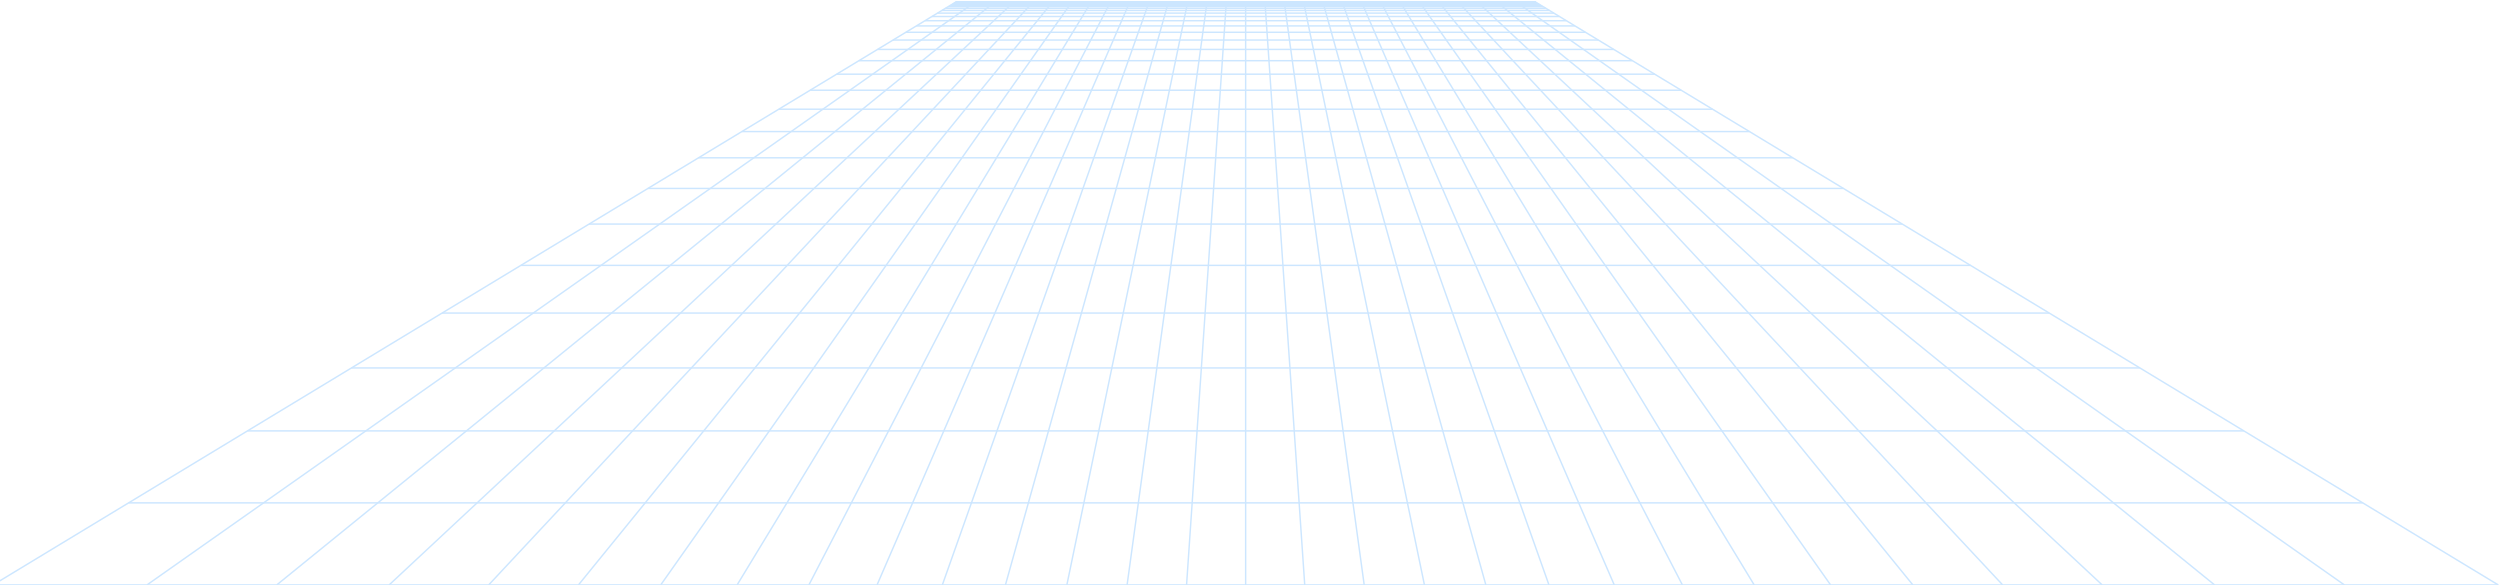 <svg width="1435" height="336" viewBox="0 0 1435 336" fill="none" xmlns="http://www.w3.org/2000/svg">
<path d="M548.894 1L-4 335.753" stroke="#CCE6FF" stroke-width="0.837"/>
<path d="M559.969 1L84.344 335.753" stroke="#CCE6FF" stroke-width="0.837"/>
<path d="M571.043 1L158.837 335.753" stroke="#CCE6FF" stroke-width="0.837"/>
<path d="M582.115 1L223.359 335.753" stroke="#CCE6FF" stroke-width="0.837"/>
<path d="M593.19 1L280.494 335.753" stroke="#CCE6FF" stroke-width="0.837"/>
<path d="M604.264 1L332.028 335.753" stroke="#CCE6FF" stroke-width="0.837"/>
<path d="M615.337 1L379.246 335.753" stroke="#CCE6FF" stroke-width="0.837"/>
<path d="M626.41 1L423.096 335.753" stroke="#CCE6FF" stroke-width="0.837"/>
<path d="M637.485 1L464.301 335.753" stroke="#CCE6FF" stroke-width="0.837"/>
<path d="M648.559 1L503.419 335.753" stroke="#CCE6FF" stroke-width="0.837"/>
<path d="M659.632 1L540.901 335.753" stroke="#CCE6FF" stroke-width="0.837"/>
<path d="M670.707 1L577.118 335.753" stroke="#CCE6FF" stroke-width="0.837"/>
<path d="M681.779 1L612.377 335.753" stroke="#CCE6FF" stroke-width="0.837"/>
<path d="M692.853 1L646.951 335.753" stroke="#CCE6FF" stroke-width="0.837"/>
<path d="M703.928 1L681.086 335.753" stroke="#CCE6FF" stroke-width="0.837"/>
<path d="M715 1V335.753" stroke="#CCE6FF" stroke-width="0.837"/>
<path d="M726.074 1L748.916 335.753" stroke="#CCE6FF" stroke-width="0.837"/>
<path d="M737.149 1L783.051 335.753" stroke="#CCE6FF" stroke-width="0.837"/>
<path d="M748.223 1L817.625 335.753" stroke="#CCE6FF" stroke-width="0.837"/>
<path d="M759.295 1L852.884 335.753" stroke="#CCE6FF" stroke-width="0.837"/>
<path d="M770.37 1L889.101 335.753" stroke="#CCE6FF" stroke-width="0.837"/>
<path d="M781.443 1L926.583 335.753" stroke="#CCE6FF" stroke-width="0.837"/>
<path d="M792.517 1L965.701 335.753" stroke="#CCE6FF" stroke-width="0.837"/>
<path d="M803.591 1L1006.9 335.753" stroke="#CCE6FF" stroke-width="0.837"/>
<path d="M814.665 1L1050.76 335.753" stroke="#CCE6FF" stroke-width="0.837"/>
<path d="M825.737 1L1097.97 335.753" stroke="#CCE6FF" stroke-width="0.837"/>
<path d="M836.812 1L1149.51 335.753" stroke="#CCE6FF" stroke-width="0.837"/>
<path d="M847.887 1L1206.64 335.753" stroke="#CCE6FF" stroke-width="0.837"/>
<path d="M858.958 1L1271.16 335.753" stroke="#CCE6FF" stroke-width="0.837"/>
<path d="M870.033 1L1345.66 335.753" stroke="#CCE6FF" stroke-width="0.837"/>
<path d="M881.107 1L1434 335.753" stroke="#CCE6FF" stroke-width="0.837"/>
<path d="M548.894 1H881.106" stroke="#CCE6FF" stroke-width="0.837"/>
<path d="M548.894 1H881.106" stroke="#CCE6FF" stroke-width="0.837"/>
<path d="M548.894 1H881.106" stroke="#CCE6FF" stroke-width="0.837"/>
<path d="M548.894 1H881.106" stroke="#CCE6FF" stroke-width="0.837"/>
<path d="M548.894 1H881.106" stroke="#CCE6FF" stroke-width="0.837"/>
<path d="M548.894 1H881.106" stroke="#CCE6FF" stroke-width="0.837"/>
<path d="M548.894 1H881.107" stroke="#CCE6FF" stroke-width="0.837"/>
<path d="M548.893 1.001H881.107" stroke="#CCE6FF" stroke-width="0.837"/>
<path d="M548.891 1.002H881.109" stroke="#CCE6FF" stroke-width="0.837"/>
<path d="M548.887 1.004H881.113" stroke="#CCE6FF" stroke-width="0.837"/>
<path d="M548.879 1.009H881.121" stroke="#CCE6FF" stroke-width="0.837"/>
<path d="M548.867 1.017H881.136" stroke="#CCE6FF" stroke-width="0.837"/>
<path d="M548.844 1.031H881.16" stroke="#CCE6FF" stroke-width="0.837"/>
<path d="M548.806 1.055H881.198" stroke="#CCE6FF" stroke-width="0.837"/>
<path d="M548.744 1.091H881.258" stroke="#CCE6FF" stroke-width="0.837"/>
<path d="M548.652 1.146H881.349" stroke="#CCE6FF" stroke-width="0.837"/>
<path d="M548.517 1.229H881.486" stroke="#CCE6FF" stroke-width="0.837"/>
<path d="M548.319 1.348H881.682" stroke="#CCE6FF" stroke-width="0.837"/>
<path d="M548.041 1.517H881.959" stroke="#CCE6FF" stroke-width="0.837"/>
<path d="M547.656 1.75H882.346" stroke="#CCE6FF" stroke-width="0.837"/>
<path d="M547.131 2.068H882.873" stroke="#CCE6FF" stroke-width="0.837"/>
<path d="M546.424 2.496H883.579" stroke="#CCE6FF" stroke-width="0.837"/>
<path d="M545.489 3.062H884.515" stroke="#CCE6FF" stroke-width="0.837"/>
<path d="M544.265 3.803H885.736" stroke="#CCE6FF" stroke-width="0.837"/>
<path d="M542.685 4.76H887.316" stroke="#CCE6FF" stroke-width="0.837"/>
<path d="M540.665 5.983H889.337" stroke="#CCE6FF" stroke-width="0.837"/>
<path d="M538.106 7.531H891.894" stroke="#CCE6FF" stroke-width="0.837"/>
<path d="M534.897 9.475H895.103" stroke="#CCE6FF" stroke-width="0.837"/>
<path d="M530.905 11.892H899.095" stroke="#CCE6FF" stroke-width="0.837"/>
<path d="M525.978 14.875H904.024" stroke="#CCE6FF" stroke-width="0.837"/>
<path d="M519.938 18.532H910.063" stroke="#CCE6FF" stroke-width="0.837"/>
<path d="M512.586 22.983H917.415" stroke="#CCE6FF" stroke-width="0.837"/>
<path d="M503.693 28.367H926.307" stroke="#CCE6FF" stroke-width="0.837"/>
<path d="M493.001 34.841H936.999" stroke="#CCE6FF" stroke-width="0.837"/>
<path d="M480.218 42.581H949.786" stroke="#CCE6FF" stroke-width="0.837"/>
<path d="M465.011 51.789H964.992" stroke="#CCE6FF" stroke-width="0.837"/>
<path d="M447.012 62.685H982.989" stroke="#CCE6FF" stroke-width="0.837"/>
<path d="M425.81 75.522H1004.19" stroke="#CCE6FF" stroke-width="0.837"/>
<path d="M400.942 90.578H1029.06" stroke="#CCE6FF" stroke-width="0.837"/>
<path d="M371.901 108.162H1058.1" stroke="#CCE6FF" stroke-width="0.837"/>
<path d="M338.116 128.617H1091.89" stroke="#CCE6FF" stroke-width="0.837"/>
<path d="M298.962 152.323H1131.04" stroke="#CCE6FF" stroke-width="0.837"/>
<path d="M253.751 179.696H1176.25" stroke="#CCE6FF" stroke-width="0.837"/>
<path d="M201.723 211.198H1228.28" stroke="#CCE6FF" stroke-width="0.837"/>
<path d="M142.043 247.331H1287.96" stroke="#CCE6FF" stroke-width="0.837"/>
<path d="M73.801 288.648H1356.2" stroke="#CCE6FF" stroke-width="0.837"/>
<path d="M-3.999 335.753H1434" stroke="#CCE6FF" stroke-width="0.837"/>
</svg>
